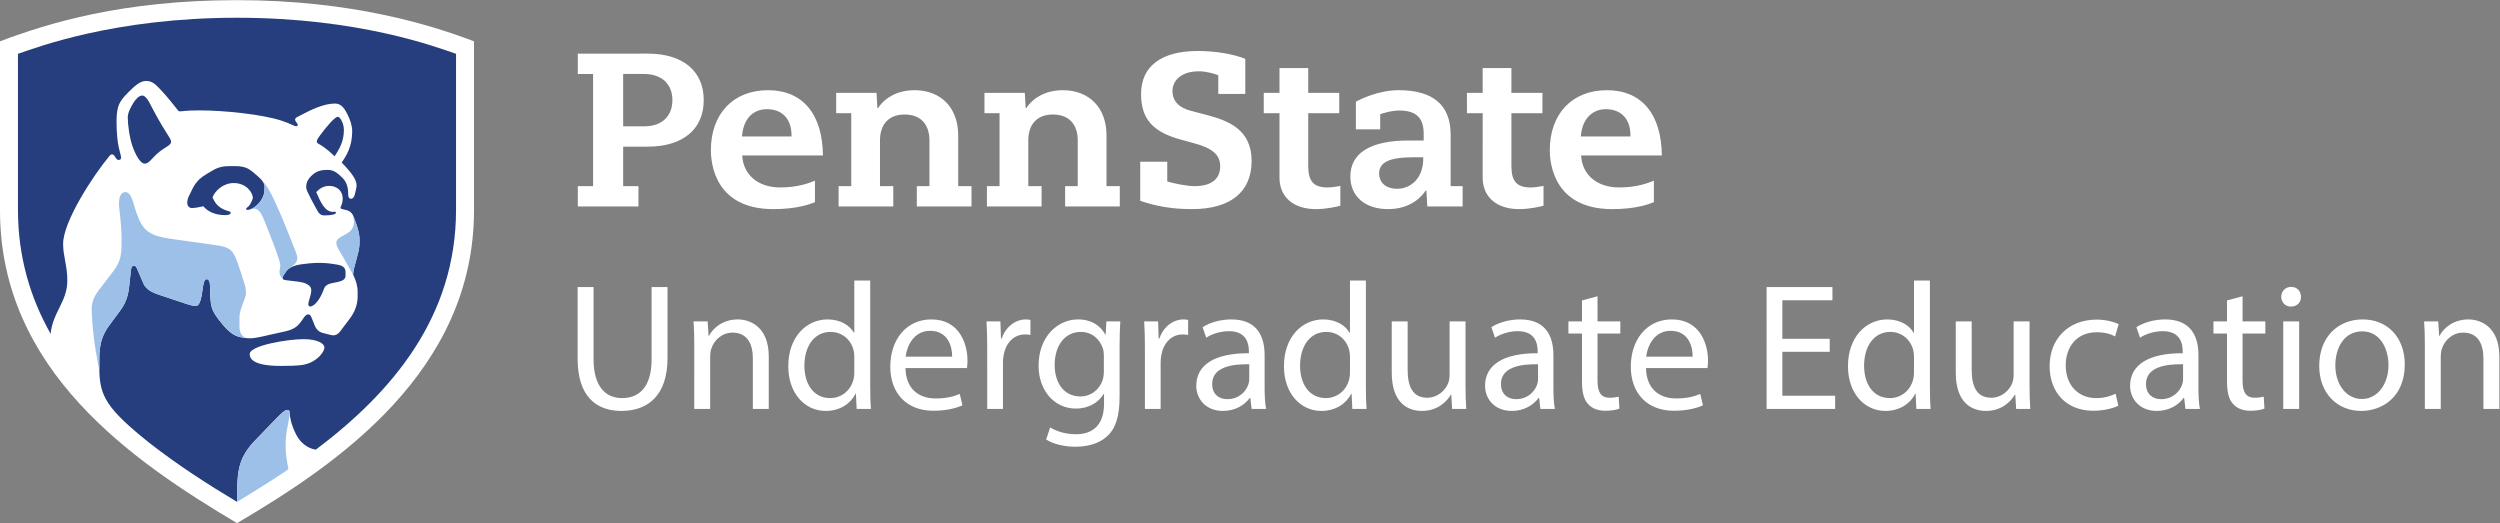 <?xml version="1.0" encoding="utf-8"?>
<!-- Generator: Adobe Illustrator 15.0.2, SVG Export Plug-In . SVG Version: 6.00 Build 0)  -->
<!DOCTYPE svg PUBLIC "-//W3C//DTD SVG 1.1//EN" "http://www.w3.org/Graphics/SVG/1.1/DTD/svg11.dtd">
<svg version="1.1"
	 id="svg2" xmlns:svg="http://www.w3.org/2000/svg" xmlns:rdf="http://www.w3.org/1999/02/22-rdf-syntax-ns#" xmlns:cc="http://creativecommons.org/ns#" xmlns:dc="http://purl.org/dc/elements/1.1/"
	 xmlns="http://www.w3.org/2000/svg" xmlns:xlink="http://www.w3.org/1999/xlink" x="0px" y="0px" width="520.32px"
	 height="108.879px" viewBox="0 0 520.32 108.879" enable-background="new 0 0 520.32 108.879" xml:space="preserve">
<rect x="0" y="0" width="520.32" height="108.879" fill="#808080" stroke="none"/>
<g id="g10" transform="matrix(1.333,0,0,-1.333,0,108.88)">
	<g id="g12" transform="scale(0.1)">
		<path id="path14" fill="#FFFFFF" d="M370.053,0.004C206.386,97.328,0,238.774,0,488.541v263.73
			c75.491,28.557,192.136,64.299,370.038,64.299c179.945,0,303.45-38.91,370.053-64.299v-263.73
			C740.09,236.664,525.707,91.528,370.053,0.004"/>
		<path id="path16" fill="#263E7E" d="M233.826,124.838c43.682-34.102,90.465-64.255,136.245-91.611l0,0
			c0.414,41.162-0.912,65.413,26.95,94.556c11.276,11.792,22.885,23.804,33.391,34.688c7.903,8.188,14.308,14.297,18.043,14.297
			c2.67,0,3.86-1.406,3.86-4.98c0-3.677,1.637-17.168,10.009-33.325c10.408-20.068,25.785-22.661,30.707-23.789
			c119.264,89.766,219.001,207.276,219.001,374.455c0,91.787,0,243.644,0,243.644c-29.407,9.994-150.238,56.334-341.997,56.334
			c-191.752,0-312.576-46.34-341.982-56.334c0,0,0-151.857,0-243.644c0-73.48,19.274-137.362,51.002-193.517
			c3.168,33.853,26.06,49.893,26.06,83.145c0,23.203-6.566,37.859-6.566,57.279c0,35.123,47.417,107.38,72.012,136.82
			c0.718,0.861,2.318,2.919,4.292,2.919c1.765,0,3.102-1.227,4.178-2.878c2.501-3.834,3.585-5.863,6.259-5.863
			c2.699,0,3.739,1.512,3.739,3.9c0,6.123-7.075,16.326-7.075,56.25c0,27.909,6.486,33.827,23.844,50.815
			c3.171,3.105,12.876,12.433,22.141,12.433c10.302,0,15.406-6.094,21.749-12.546c10.73-10.909,25.693-30.238,28.107-33.292
			c0.681-0.864,1.293-1.648,2.758-1.648c4.962,0,9.1,1.49,30.645,1.49c39.148,0,98.145-6.149,128.463-16.073
			c15.615-5.112,18.867-8.632,23.005-8.632c2.025,0,2.201,1.322,2.201,2.38c0,1.974-4.116,5.145-4.116,7.833
			c0,1.783,1.447,3.098,2.886,3.867c22.603,12.14,41.92,21.324,59.583,21.324c10.283,0,15.359-8.903,19.691-17.714
			c3.373-6.863,6.998-16.08,6.998-25.54c0-23.95-9.148-38.544-16.443-48.779c3.494-3.585,8.434-9.012,11.455-12.612
			c5.361-6.409,11.81-14.78,11.81-23.47c0-3.757-1.835-9.657-2.878-14.33c-0.469-2.098-2.311-6.299-5.958-6.229
			c-3.289,0.062-4.142,3.658-4.27,6.837c-0.029,0.659,0,2.098,0,2.41c0,6.896-1.908,16.245-8.313,22.797
			c-7.361,7.526-14.103,12.993-22.625,12.993c-0.505,0-2.318,0.004-2.919,0.004c-13.993,0-20.361-6.116-24.199-9.858
			c-4.2-4.094-7.463-9.569-7.463-16.937c0-4.222,2.875-9.232,6.705-16.893c2.263-4.519,8.068-15.297,11.235-20.837
			c2.761-4.838,6.31-6.533,10.276-6.533c9.738,0,18.234,1.351,18.234,4.277c0,0.802-0.432,1.476-1.761,1.476
			c-0.56,0-1.908-0.165-3.113-0.165c-12.73,0-19.537,16.198-25.917,30.897c4.867,4.739,10.371,9.606,20.358,9.606
			c12.678,0,20.999-8.514,20.999-19.592c0-5.504-1.692-10.1-2.688-12.166c-0.502-1.044-0.78-1.688-0.78-2.285
			c0-1.732,2.201-2.084,5.662-2.886c1.23-0.278,3.585-0.835,5.017-1.252c3.728-1.08,7.69-4.296,9.36-8.793
			c1.121-2.988,3.662-9.847,4.215-11.506c2.098-6.27,5.486-15.396,5.486-26.349c0-11.133-0.762-14.502-3.82-25.811
			c-3.915-14.462-5.636-19.955-6.277-27.894c1.344-2.505,1.461-3.193,2.069-4.644c2.183-4.6,5.032-13.008,5.032-22.104
			c0-2.432,0-7.222,0-7.485c0-14.502-5.782-25.781-12.048-34.233c-4.874-6.577-11.854-15.85-15.853-20.991
			c-2.604-3.105-6.097-5.361-10.005-5.361c-1.86,0-4.058,0.63-6.255,1.179c-2.432,0.608-7.625,1.926-9.833,2.483
			c-8.522,2.153-11.675,7.72-14.429,15.22c-0.414,1.121-1.703,4.307-2.098,5.318c-2.036,5.229-3.186,8.569-6.427,8.569
			c-2.417,0-4.731-1.582-7.137-5.2c-8.514-12.81-13.147-17.461-28.125-21.153c-5.244-1.289-15.872-3.501-21.823-4.819
			c-8.976-2-25.001-6.196-34.028-6.196c-1.919,0-3.937,0.117-6.006,0.344c-12.301,1.721-21.039,2.542-36.365,20.837
			c-21.075,25.152-18.904,28.697-20.167,62.666c-0.143,3.794-1.384,8.525-5.321,8.525c-3.538,0-5.068-7.207-6.357-17.417
			c-1.512-11.982-4.274-24.434-10.17-24.434c-4.127,0-6.892,0.63-13.242,2.695c-7.657,2.49-26.741,8.943-36.779,12.261
			c-13.656,4.512-26.744,8.086-32.014,20.2c-2.476,5.698-7.053,16.296-9.379,21.804c-1.637,3.875-2.831,5.903-5.376,5.903
			c-3.636,0-4.442-4.314-4.849-7.727c-0.461-3.853-1.439-12.744-1.919-18.296c-2.051-23.672-6.786-33.735-16.802-46.934
			c-4.585-6.05-8.95-12.202-14.026-18.941c-10.496-13.916-16.82-28.154-16.487-55.122c0.022-1.75-0.11-11.792,0-16.421
			C156.013,198.395,166.187,178.73,233.826,124.838L233.826,124.838z M476.078,247.797c-3.175-0.776-9.393-2.322-37.104-2.322
			c-41.986,0-49.105,10.312-49.105,18.501c0,13.66,60.201,23.298,83.932,23.298c22.723,0,32.765-7.31,32.765-12.861
			C506.565,267.968,496.318,252.682,476.078,247.797z M394.786,507.174c0,9.672-10.884,23.837-29.861,23.837
			c-16.875,0-29.766-12.733-33.135-22.687c4.043-7.83,7.939-16.084,24.122-20.988c2.142-0.652,4.281-0.707,4.281-2.531
			c0-2.593-2.732-3.893-8.5-3.893c-18.34,0-29.238,7.493-34.08,13.824c-4.742-0.663-10.236-2.509-17.095-2.754
			c-5.607-0.201-8.167,3.545-8.167,8.551c0,3.234,0.959,6.786,2.875,10.726c1.062,2.183,2.19,4.442,3.014,6.053
			c2.853,5.574,7.2,17.988,23.943,27.524c1.948,1.11,7.009,4.178,9.606,5.702c9.47,5.57,16.641,6.885,27.909,6.885
			c0.868,0,7.126,0,8.262,0c13.506,0,20.416-3.798,26.375-8.807c12.1-10.181,18.757-15.721,18.757-23.273
			c0-8.397-0.447-14.824-7.156-23.668c-5.76-7.555-14.191-12.576-19.636-12.576c-1.538,0-1.989,0.831-1.989,1.696
			c0,1.154,1.274,1.721,2.589,2.791C391.362,497.202,393.377,503.61,394.786,507.174z M225.828,561.3
			c4.167,0,7.335,2.761,13.623,9.708c14.066,15.546,27.649,17.629,27.649,24.272c0,2.959-1.901,5.856-3.882,8.95
			c-14.989,23.423-21.387,36.075-30.315,53.071c-3.237,6.16-7.449,10.371-10.66,10.371c-5.189,0-10.66-6.046-13.828-11.235
			c-4.468-7.313-8.932-15.553-8.932-23.046c0-11.331,2.787-31.992,7.489-45.227C212.058,573.864,219.434,561.3,225.828,561.3z
			 M497.699,592.098c-0.677,0.385-3.069,1.252-3.069,3.629c0,2.739,1.981,5.57,6.006,10.964
			c9.265,12.426,22.002,27.656,26.664,27.656c2.278,0,3.695-1.564,6.515-6.892c1.666-3.168,3.102-8.445,3.102-13.466
			c0-16.516-5.695-28.118-14.52-41.235C517.995,576.977,509.817,585.162,497.699,592.098z M481.381,341.533
			c0,5.596,4.6,14.282,4.6,22.053c0,9.236-11.32,12.173-20.112,13.396c-18.501,2.556-24.672,1.714-24.672,5.801
			c0,2.827,2.487,5.771,5.859,10.613c4.977,7.156,16.824,9.851,23.134,10.715c8.309,1.143,17.509,2.256,28.542,2.256
			c12.349,0,22.848-1.846,27.675-2.688c11.342-1.97,13.103-6.716,13.103-12.034c0-1.143,0-3.984,0-5.317
			c0-5.361-4.391-8.115-12.305-9.844c-1.978-0.439-4.753-0.938-6.079-1.216c-5.739-1.187-12.839-2.329-15.355-9.565
			c-5.413-15.557-14.81-27.744-21.775-27.437C482.717,338.325,481.381,339.292,481.381,341.533"/>
		<path id="path18" fill="#9DC0E8" d="M446.664,136.22c0.974,10.62,5.651,28.337,5.651,35.566l0,0c0,3.574-1.19,4.98-3.86,4.98
			c-3.735,0-10.14-6.108-18.043-14.297c-10.507-10.884-22.115-22.896-33.391-34.688c-27.861-29.143-26.536-53.394-26.95-94.556l0,0
			c30.96,18.662,59.275,36.606,80.237,50.903C447.199,101.276,444.598,113.573,446.664,136.22z M155.076,238.525
			c-0.11,4.629,0.022,14.67,0,16.421c-0.333,26.968,5.991,41.206,16.487,55.122c5.076,6.739,9.441,12.891,14.026,18.941
			c10.016,13.198,14.751,23.262,16.802,46.934c0.48,5.552,1.458,14.443,1.919,18.296c0.406,3.413,1.212,7.727,4.849,7.727
			c2.545,0,3.739-2.029,5.376-5.903c2.325-5.508,6.903-16.106,9.379-21.804c5.273-12.114,18.358-15.688,32.014-20.2
			c10.038-3.318,29.121-9.771,36.782-12.261c6.346-2.065,9.111-2.695,13.239-2.695c5.896,0,8.657,12.451,10.17,24.434
			c1.289,10.21,2.82,17.417,6.357,17.417c3.937,0,5.178-4.731,5.321-8.525c1.263-33.97-0.908-37.515,20.167-62.666
			c15.326-18.296,24.064-19.116,36.365-20.837c-4.567,1.362-10.437,6.643-10.437,17.761c0,2.036,0,10.869,0,12.217
			c0,6.108,0.729,12.319,3.754,19.351c1.421,3.311,3.095,9.28,4.666,12.935c2.677,6.226,1.403,7.8,1.403,12.188
			c0,4.644-1.531,9.236-5.197,20.347c-1.879,5.713-4.431,14.019-6.874,20.837c-7.639,21.31-10.726,26.334-36.207,29.707
			c-8.185,1.084-43.938,6.152-51.416,7.211c-28.601,4.058-50.991,5.42-62.651,24.584c-13.92,22.881-12.513,50.786-25.902,50.786
			c-6.354,0-9.719-7.108-9.719-17.476c0-10.887,4.113-28.499,4.113-59.15c0-26.503-2.476-33.893-17.919-53.408
			c-4.006-5.061-9.397-12.51-12.85-16.846c-11.495-14.429-16.586-22.559-15.886-39.368
			C145.009,287.077,151.901,255.107,155.076,238.525z M462.063,422.784c1.124-2.798,2.062-5.98,2.062-8.35
			c0-5.339-1.322-6.973-4.266-10.126c-1.758-1.567-3.713-3.215-5.504-4.885c-2.926-1.538-5.541-3.501-7.299-6.028
			c-3.373-4.841-5.859-7.786-5.859-10.613c0-0.879,0.289-1.538,0.919-2.036c-4.08,3.018-5.713,7.698-5.713,11.858
			c0,3.728,1.216,5.691,1.216,9.199c0,2.97-0.839,5.878-1.337,7.555c-5.709,19.094-15.311,41.799-21.233,57.242
			c-6.035,15.74-10.778,24.368-17.596,24.368c-3.787,0-7.159-1.868-11.144-1.868c5.446,0.004,13.872,5.024,19.629,12.576
			c6.709,8.844,7.156,15.271,7.156,23.668c0,3.552-1.476,6.665-4.299,10.023c8.635-8.804,14.161-20.006,20.013-32.406
			C441.629,475.778,452.739,446.009,462.063,422.784z M551.69,479.558L551.69,479.558c1.121-2.988,3.662-9.847,4.215-11.506
			c2.098-6.27,5.486-15.396,5.486-26.349c0-11.133-0.762-14.502-3.82-25.811c-3.915-14.462-5.636-19.955-6.277-27.894
			c-1.095,2.241-21.669,37.749-23.24,40.635c-1.571,2.889-2.882,5.695-2.882,9.031c0,3.625,1.553,5.812,5.94,8.569
			c2.633,1.659,6.05,3.615,8.353,4.794c10.594,5.431,13.132,12.136,13.143,19.31C552.612,473.347,552.173,476.441,551.69,479.558"/>
		<path id="path20" fill="#FFFFFF" d="M3786.028,277.973c0,14.121-0.278,25.693-1.128,36.988h22.017l1.414-22.588h0.571
			c6.768,12.986,22.581,25.701,45.168,25.701c18.918,0,48.289-11.302,48.289-58.169v-81.599h-24.851v78.772
			c0,22.031-8.188,40.393-31.619,40.393c-16.377,0-29.077-11.587-33.318-25.422c-1.128-3.098-1.699-7.332-1.699-11.572v-82.17
			h-24.844V277.973z M3646.268,246.354c0-29.919,17.219-52.515,41.506-52.515c23.716,0,41.506,22.302,41.506,53.079
			c0,23.145-11.572,52.515-40.942,52.515S3646.268,272.333,3646.268,246.354z M3754.688,247.76c0-50.53-35.01-72.554-68.035-72.554
			c-36.995,0-65.515,27.107-65.515,70.305c0,45.732,29.934,72.561,67.771,72.561C3728.152,318.073,3754.688,289.56,3754.688,247.76z
			 M3564.947,178.305V314.96h24.851V178.305H3564.947z M3592.618,353.369c0.286-8.481-5.925-15.256-15.806-15.256
			c-8.752,0-14.971,6.775-14.971,15.256c0,8.745,6.497,15.527,15.527,15.527C3586.692,368.896,3592.618,362.114,3592.618,353.369z
			 M3501.431,354.218V314.96h35.566v-18.911h-35.566v-73.696c0-16.948,4.797-26.536,18.625-26.536
			c6.504,0,11.301,0.842,14.407,1.692l1.128-18.633c-4.805-1.978-12.422-3.398-22.024-3.398c-11.58,0-20.889,3.677-26.814,10.452
			c-7.061,7.346-9.602,19.475-9.602,35.581v74.539h-21.182v18.911h21.182v32.754L3501.431,354.218z M3408.538,248.046
			c-27.107,0.564-57.891-4.233-57.891-30.776c0-16.099,10.73-23.716,23.445-23.716c17.791,0,29.077,11.294,33.04,22.881
			c0.842,2.534,1.406,5.347,1.406,7.896V248.046z M3412.208,178.305l-1.978,17.227h-0.842c-7.625-10.737-22.31-20.325-41.785-20.325
			c-27.671,0-41.792,19.475-41.792,39.243c0,33.04,29.355,51.108,82.156,50.823v2.827c0,11.294-3.098,31.619-31.055,31.619
			c-12.7,0-25.972-3.948-35.574-10.159l-5.647,16.377c11.301,7.332,27.671,12.136,44.897,12.136
			c41.785,0,51.951-28.513,51.951-55.906v-51.108c0-11.851,0.557-23.438,2.263-32.754H3412.208z M3307.457,183.388
			c-6.497-3.384-20.896-7.91-39.243-7.91c-41.221,0-68.042,27.964-68.042,69.741c0,42.07,28.792,72.569,73.396,72.569
			c14.692,0,27.686-3.677,34.453-7.061l-5.64-19.204c-5.94,3.391-15.249,6.504-28.813,6.504c-31.34,0-48.267-23.159-48.267-51.672
			c0-31.619,20.317-51.108,47.432-51.108c14.121,0,23.43,3.669,30.491,6.775L3307.457,183.388z M3168.831,215.585
			c0-14.121,0.278-26.543,1.128-37.28h-22.031l-1.406,22.31h-0.564c-6.489-11.016-20.896-25.408-45.176-25.408
			c-21.46,0-47.153,11.858-47.153,59.846v79.907h24.851v-75.667c0-25.979,7.903-43.477,30.491-43.477
			c16.663,0,28.242,11.565,32.754,22.581c1.406,3.677,2.256,8.188,2.256,12.715v83.848h24.851V215.585z M2988.414,259.34
			c0,3.105-0.293,7.339-1.135,10.452c-3.669,15.806-17.227,28.792-35.859,28.792c-25.686,0-40.935-22.588-40.935-52.793
			c0-27.671,13.55-50.544,40.378-50.544c16.648,0,31.897,11.023,36.416,29.656c0.842,3.384,1.135,6.768,1.135,10.723V259.34z
			 M3013.257,378.769V213.6c0-12.136,0.286-25.979,1.121-35.295h-22.295l-1.135,23.716h-0.564
			c-7.625-15.249-24.28-26.814-46.582-26.814c-33.04,0-58.455,27.942-58.455,69.456c-0.278,45.454,27.957,73.411,61.274,73.411
			c20.889,0,35.01-9.881,41.221-20.896h0.571v81.592H3013.257z M2856.827,267.529h-73.967v-68.613h82.441v-20.61h-107.014V368.61
			h102.781V348h-78.208v-60.139h73.967V267.529z M2642.82,259.904c0.278,15.813-6.489,40.378-34.438,40.378
			c-25.144,0-36.145-23.159-38.123-40.378H2642.82z M2569.981,242.121c0.557-33.596,22.017-47.439,46.86-47.439
			c17.791,0,28.521,3.105,37.837,7.061l4.233-17.798c-8.752-3.94-23.708-8.467-45.454-8.467c-42.07,0-67.2,27.671-67.2,68.892
			c0,41.228,24.28,73.704,64.094,73.704c44.612,0,56.47-39.251,56.47-64.387c0-5.076-0.571-9.023-0.85-11.565H2569.981z
			 M2494.307,354.218V314.96h35.574v-18.911h-35.574v-73.696c0-16.948,4.79-26.536,18.633-26.536c6.489,0,11.294,0.842,14.399,1.692
			l1.128-18.633c-4.797-1.978-12.415-3.398-22.024-3.398c-11.572,0-20.896,3.677-26.821,10.452
			c-7.061,7.346-9.602,19.475-9.602,35.581v74.539h-21.167v18.911h21.167v32.754L2494.307,354.218z M2401.421,248.046
			c-27.114,0.564-57.891-4.233-57.891-30.776c0-16.099,10.73-23.716,23.438-23.716c17.783,0,29.084,11.294,33.032,22.881
			c0.85,2.534,1.421,5.347,1.421,7.896V248.046z M2405.083,178.305l-1.97,17.227h-0.85c-7.625-10.737-22.302-20.325-41.785-20.325
			c-27.678,0-41.792,19.475-41.792,39.243c0,33.04,29.363,51.108,82.163,50.823v2.827c0,11.294-3.113,31.619-31.062,31.619
			c-12.7,0-25.964-3.948-35.566-10.159l-5.654,16.377c11.294,7.332,27.671,12.136,44.89,12.136
			c41.792,0,51.951-28.513,51.951-55.906v-51.108c0-11.851,0.571-23.438,2.263-32.754H2405.083z M2288.189,215.585
			c0-14.121,0.293-26.543,1.143-37.28H2267.3l-1.406,22.31h-0.571c-6.489-11.016-20.889-25.408-45.176-25.408
			c-21.46,0-47.146,11.858-47.146,59.846v79.907h24.836v-75.667c0-25.979,7.91-43.477,30.498-43.477
			c16.67,0,28.235,11.565,32.754,22.581c1.406,3.677,2.263,8.188,2.263,12.715v83.848h24.836V215.585z M2107.779,259.34
			c0,3.105-0.293,7.339-1.128,10.452c-3.669,15.806-17.227,28.792-35.859,28.792c-25.701,0-40.942-22.588-40.942-52.793
			c0-27.671,13.55-50.544,40.386-50.544c16.641,0,31.897,11.023,36.416,29.656c0.835,3.384,1.128,6.768,1.128,10.723V259.34z
			 M2132.622,378.769V213.6c0-12.136,0.278-25.979,1.128-35.295h-22.295l-1.135,23.716h-0.571
			c-7.617-15.249-24.28-26.814-46.589-26.814c-33.032,0-58.44,27.942-58.44,69.456c-0.278,45.454,27.949,73.411,61.267,73.411
			c20.889,0,35.01-9.881,41.221-20.896h0.571v81.592H2132.622z M1950.509,248.046c-27.1,0.564-57.88-4.233-57.88-30.776
			c0-16.099,10.73-23.716,23.441-23.716c17.78,0,29.081,11.294,33.029,22.881c0.85,2.534,1.41,5.347,1.41,7.896V248.046z
			 M1954.179,178.305l-1.97,17.227h-0.85c-7.617-10.737-22.299-20.325-41.788-20.325c-27.671,0-41.781,19.475-41.781,39.243
			c0,33.04,29.359,51.108,82.159,50.823v2.827c0,11.294-3.109,31.619-31.058,31.619c-12.7,0-25.972-3.948-35.57-10.159
			l-5.651,16.377c11.29,7.332,27.671,12.136,44.89,12.136c41.788,0,51.947-28.513,51.947-55.906v-51.108
			c0-11.851,0.571-23.438,2.263-32.754H1954.179z M1787.6,272.333c0,16.084-0.278,29.927-1.132,42.627h21.742l0.85-26.822h1.132
			c6.207,18.354,21.167,29.934,37.83,29.934c2.82,0,4.797-0.286,7.057-0.842v-23.438c-2.538,0.557-5.079,0.842-8.467,0.842
			c-17.512,0-29.93-13.271-33.322-31.912c-0.56-3.384-1.132-7.339-1.132-11.572v-72.847H1787.6V272.333z M1723.51,261.039
			c0,4.233-0.289,7.91-1.421,11.294c-4.508,14.399-16.648,26.25-34.728,26.25c-23.712,0-40.649-20.039-40.649-51.665
			c0-26.821,13.55-49.131,40.367-49.131c15.253,0,29.081,9.595,34.449,25.415c1.41,4.233,1.981,9.031,1.981,13.271V261.039z
			 M1749.199,314.96c-0.56-9.873-1.128-20.896-1.128-37.544v-79.343c0-31.348-6.211-50.537-19.482-62.395
			c-13.268-12.429-32.468-16.377-49.688-16.377c-16.381,0-34.453,3.948-45.461,11.294l6.211,18.911
			c9.031-5.64,23.148-10.723,40.089-10.723c25.411,0,44.052,13.271,44.052,47.71v15.249h-0.571
			c-7.621-12.7-22.299-22.866-43.48-22.866c-33.878,0-58.162,28.799-58.162,66.636c0,46.304,30.212,72.561,61.553,72.561
			c23.719,0,36.709-12.429,42.638-23.723h0.56l1.132,20.611H1749.199z M1541.389,272.333c0,16.084-0.278,29.927-1.128,42.627H1562
			l0.85-26.822h1.132c6.207,18.354,21.171,29.934,37.83,29.934c2.831,0,4.801-0.286,7.061-0.842v-23.438
			c-2.542,0.557-5.079,0.842-8.47,0.842c-17.501,0-29.93-13.271-33.322-31.912c-0.56-3.384-1.121-7.339-1.121-11.572v-72.847
			h-24.569V272.333z M1486.619,259.904c0.282,15.813-6.5,40.378-34.449,40.378c-25.129,0-36.138-23.159-38.119-40.378H1486.619z
			 M1413.769,242.121c0.571-33.596,22.031-47.439,46.871-47.439c17.791,0,28.521,3.105,37.841,7.061l4.23-17.798
			c-8.749-3.94-23.719-8.467-45.461-8.467c-42.059,0-67.2,27.671-67.2,68.892c0,41.228,24.291,73.704,64.102,73.704
			c44.608,0,56.47-39.251,56.47-64.387c0-5.076-0.571-9.023-0.85-11.565H1413.769z M1333.869,259.34
			c0,3.105-0.289,7.339-1.128,10.452c-3.669,15.806-17.23,28.792-35.859,28.792c-25.69,0-40.942-22.588-40.942-52.793
			c0-27.671,13.55-50.544,40.382-50.544c16.648,0,31.901,11.023,36.42,29.656c0.839,3.384,1.128,6.768,1.128,10.723V259.34z
			 M1358.709,378.769V213.6c0-12.136,0.293-25.979,1.132-35.295h-22.299l-1.132,23.716h-0.571
			c-7.617-15.249-24.28-26.814-46.578-26.814c-33.04,0-58.451,27.942-58.451,69.456c-0.278,45.454,27.949,73.411,61.271,73.411
			c20.889,0,35.01-9.881,41.221-20.896h0.568v81.592H1358.709z M1083.992,277.973c0,14.121-0.282,25.693-1.121,36.988h22.02
			l1.41-22.588h0.568c6.771,12.986,22.581,25.701,45.172,25.701c18.918,0,48.278-11.302,48.278-58.169v-81.599h-24.847v78.772
			c0,22.031-8.192,40.393-31.622,40.393c-16.37,0-29.077-11.587-33.318-25.422c-1.121-3.098-1.692-7.332-1.692-11.572v-82.17
			h-24.848V277.973z M926.73,368.61V255.956c0-42.642,18.918-60.71,44.33-60.71c28.235,0,46.3,18.64,46.3,60.71V368.61h24.851
			V257.648c0-58.44-30.78-82.441-72.001-82.441c-38.961,0-68.324,22.302-68.324,81.306V368.61H926.73z M1663.03,494.451h85.36
			v31.743h-20.76v79.424c0,42.74-26.788,70.36-68.24,70.36c-34.391,0-51.91-19.537-56.829-27.905l-1.132,0.077l-1.318,23.679
			h-62.999v-31.74h23.529V526.195h-19.731v-31.743h85.371v31.743h-20.76v71.067c0,25.898,14.019,40.756,38.481,40.756
			c24.628,0,38.749-14.857,38.749-40.756v-71.067h-19.72V494.451z M1006.351,619.593h-33.369v81.724h32.677
			c27.272,0,44.209-15.659,44.209-40.873C1049.868,635.245,1033.191,619.593,1006.351,619.593z M1158.472,603.685
			c2.069,26.821,16.479,42.631,38.939,42.631c24.067,0,38.438-15.275,38.438-40.862v-1.769H1158.472z M2468.277,603.692
			c1.626,25.785,16.516,42.623,38.972,42.623c24.075,0,38.445-15.275,38.445-40.862v-1.761H2468.277z M2181.665,522.042
			c-20.962,0-28.403,12.697-28.403,23.562c0,17.974,16.047,25.646,53.657,25.646h15.271v-1.772
			C2222.19,536.888,2201.177,522.042,2181.665,522.042z M902.161,494.451h94.695v31.743h-23.873v61.655h38.577
			c54.609,0,87.209,27.144,87.209,72.594c0,45.465-32.6,72.616-87.209,72.616H902.161v-31.743h23.866V526.195h-23.866V494.451z
			 M1431.479,494.451h85.36v31.743h-20.757v79.424c0,42.74-26.781,70.36-68.243,70.36c-34.387,0-51.899-19.537-56.829-27.905
			l-1.121,0.077l-1.329,23.679h-62.988v-31.74h23.518V526.195h-19.728v-31.743h85.367v31.743h-20.76v71.067
			c0,25.898,14.033,40.756,38.481,40.756c24.631,0,38.749-14.857,38.749-40.756v-71.067h-19.72V494.451z M1158.871,574.022h126.01
			c-0.56,64.83-31.732,101.957-85.741,101.957c-54.188,0-89.209-36.779-89.209-93.706c0-21.573,7.039-91.967,97.511-91.967
			c37.039,0,57.03,7.65,64.999,10.84v33.549c-9.042-3.691-26.821-10.573-54.269-10.573
			C1183.081,524.122,1160.299,544.388,1158.871,574.022z M1822.511,533.449v30.795h-42.22v-60.956
			c26.25-8.976,51.2-12.982,80.709-12.982c60.099,0,93.201,26.697,93.201,75.179c0,49.102-36.13,62.816-69.99,71.81l-24.031,6.295
			c-19.589,4.933-29.539,15.472-29.539,31.322c0,15.212,12.74,30.56,41.21,30.56c12.378,0,25.06-4.083,30.33-6.149v-29.136h42.158
			v54.789c-19.589,7.668-47.058,12.224-73.81,12.224c-57.338,0-88.92-23.84-88.92-67.126c0-38.65,17.992-59.282,62.109-71.217
			l20.68-5.695c28.953-7.782,40.77-18.256,40.77-36.152c0-19.871-14.169-30.817-39.899-30.817
			C1851.669,526.195,1831.209,530.845,1822.511,533.449L1822.511,533.449z M1973.174,640.09h24.551V539.517
			c0-30.359,21.826-49.211,56.938-49.211c17.227,0,33.508,4.08,38.071,5.328v30.861c-4.6-0.883-13.154-2.373-19.79-2.373
			c-21.826,0-30.337,9.419-30.337,33.596v82.372h48.428v31.74h-48.428v38.745h-44.875v-38.745h-24.558V640.09z M2154.976,638.526
			c1.538,0.538,16.494,5.717,29.546,5.717c26.528,0,38.357-11.217,38.357-36.365v-10.444h-23.503
			c-59.531,0-90.996-19.471-90.996-56.32c0-30.864,23.057-50.808,58.762-50.808c37.244,0,54.148,21.628,58.674,28.762l1.304,0.018
			l1.421-24.635h55.129v31.743h-18.699v80.372c0,46.062-27.275,69.412-81.064,69.412c-32.175,0-60.762-14.612-66.885-17.948V614.84
			h37.954V638.526z M2290.415,640.09h24.558V539.517c0-30.359,21.804-49.211,56.924-49.211c17.234,0,33.501,4.08,38.071,5.328
			v30.864c-8.32-1.578-14.971-2.377-19.797-2.377c-21.819,0-30.322,9.419-30.322,33.596v82.372h48.428v31.74h-48.428v38.745h-44.875
			v-38.745h-24.558V640.09z M2468.731,574.022h125.977c-0.549,64.834-31.729,101.957-85.73,101.957
			c-54.185,0-89.209-36.779-89.209-93.706c0-21.573,7.031-91.967,97.515-91.967c37.039,0,57.019,7.65,64.988,10.84v33.549
			c-9.038-3.691-26.821-10.573-54.273-10.573C2492.923,524.122,2470.159,544.392,2468.731,574.022"/>
	</g>
</g>
<a xlink:href="http://www.psu.edu" >
	<rect id="_x3C_Slice_x3E_" x="-0.34" y="-0.06" fill="none" width="107.667" height="109"/>
</a>
<a xlink:href="http://undergrad.psu.edu" >
	<rect id="_x3C_Slice_x3E__3_" x="106.66" y="55.44" fill="none" width="414" height="53.5"/>
</a>
<a xlink:href="http://www.psu.edu" >
	<rect id="_x3C_Slice_x3E__2_" x="106.66" y="-0.06" fill="none" width="414" height="55.5"/>
</a>
</svg>
